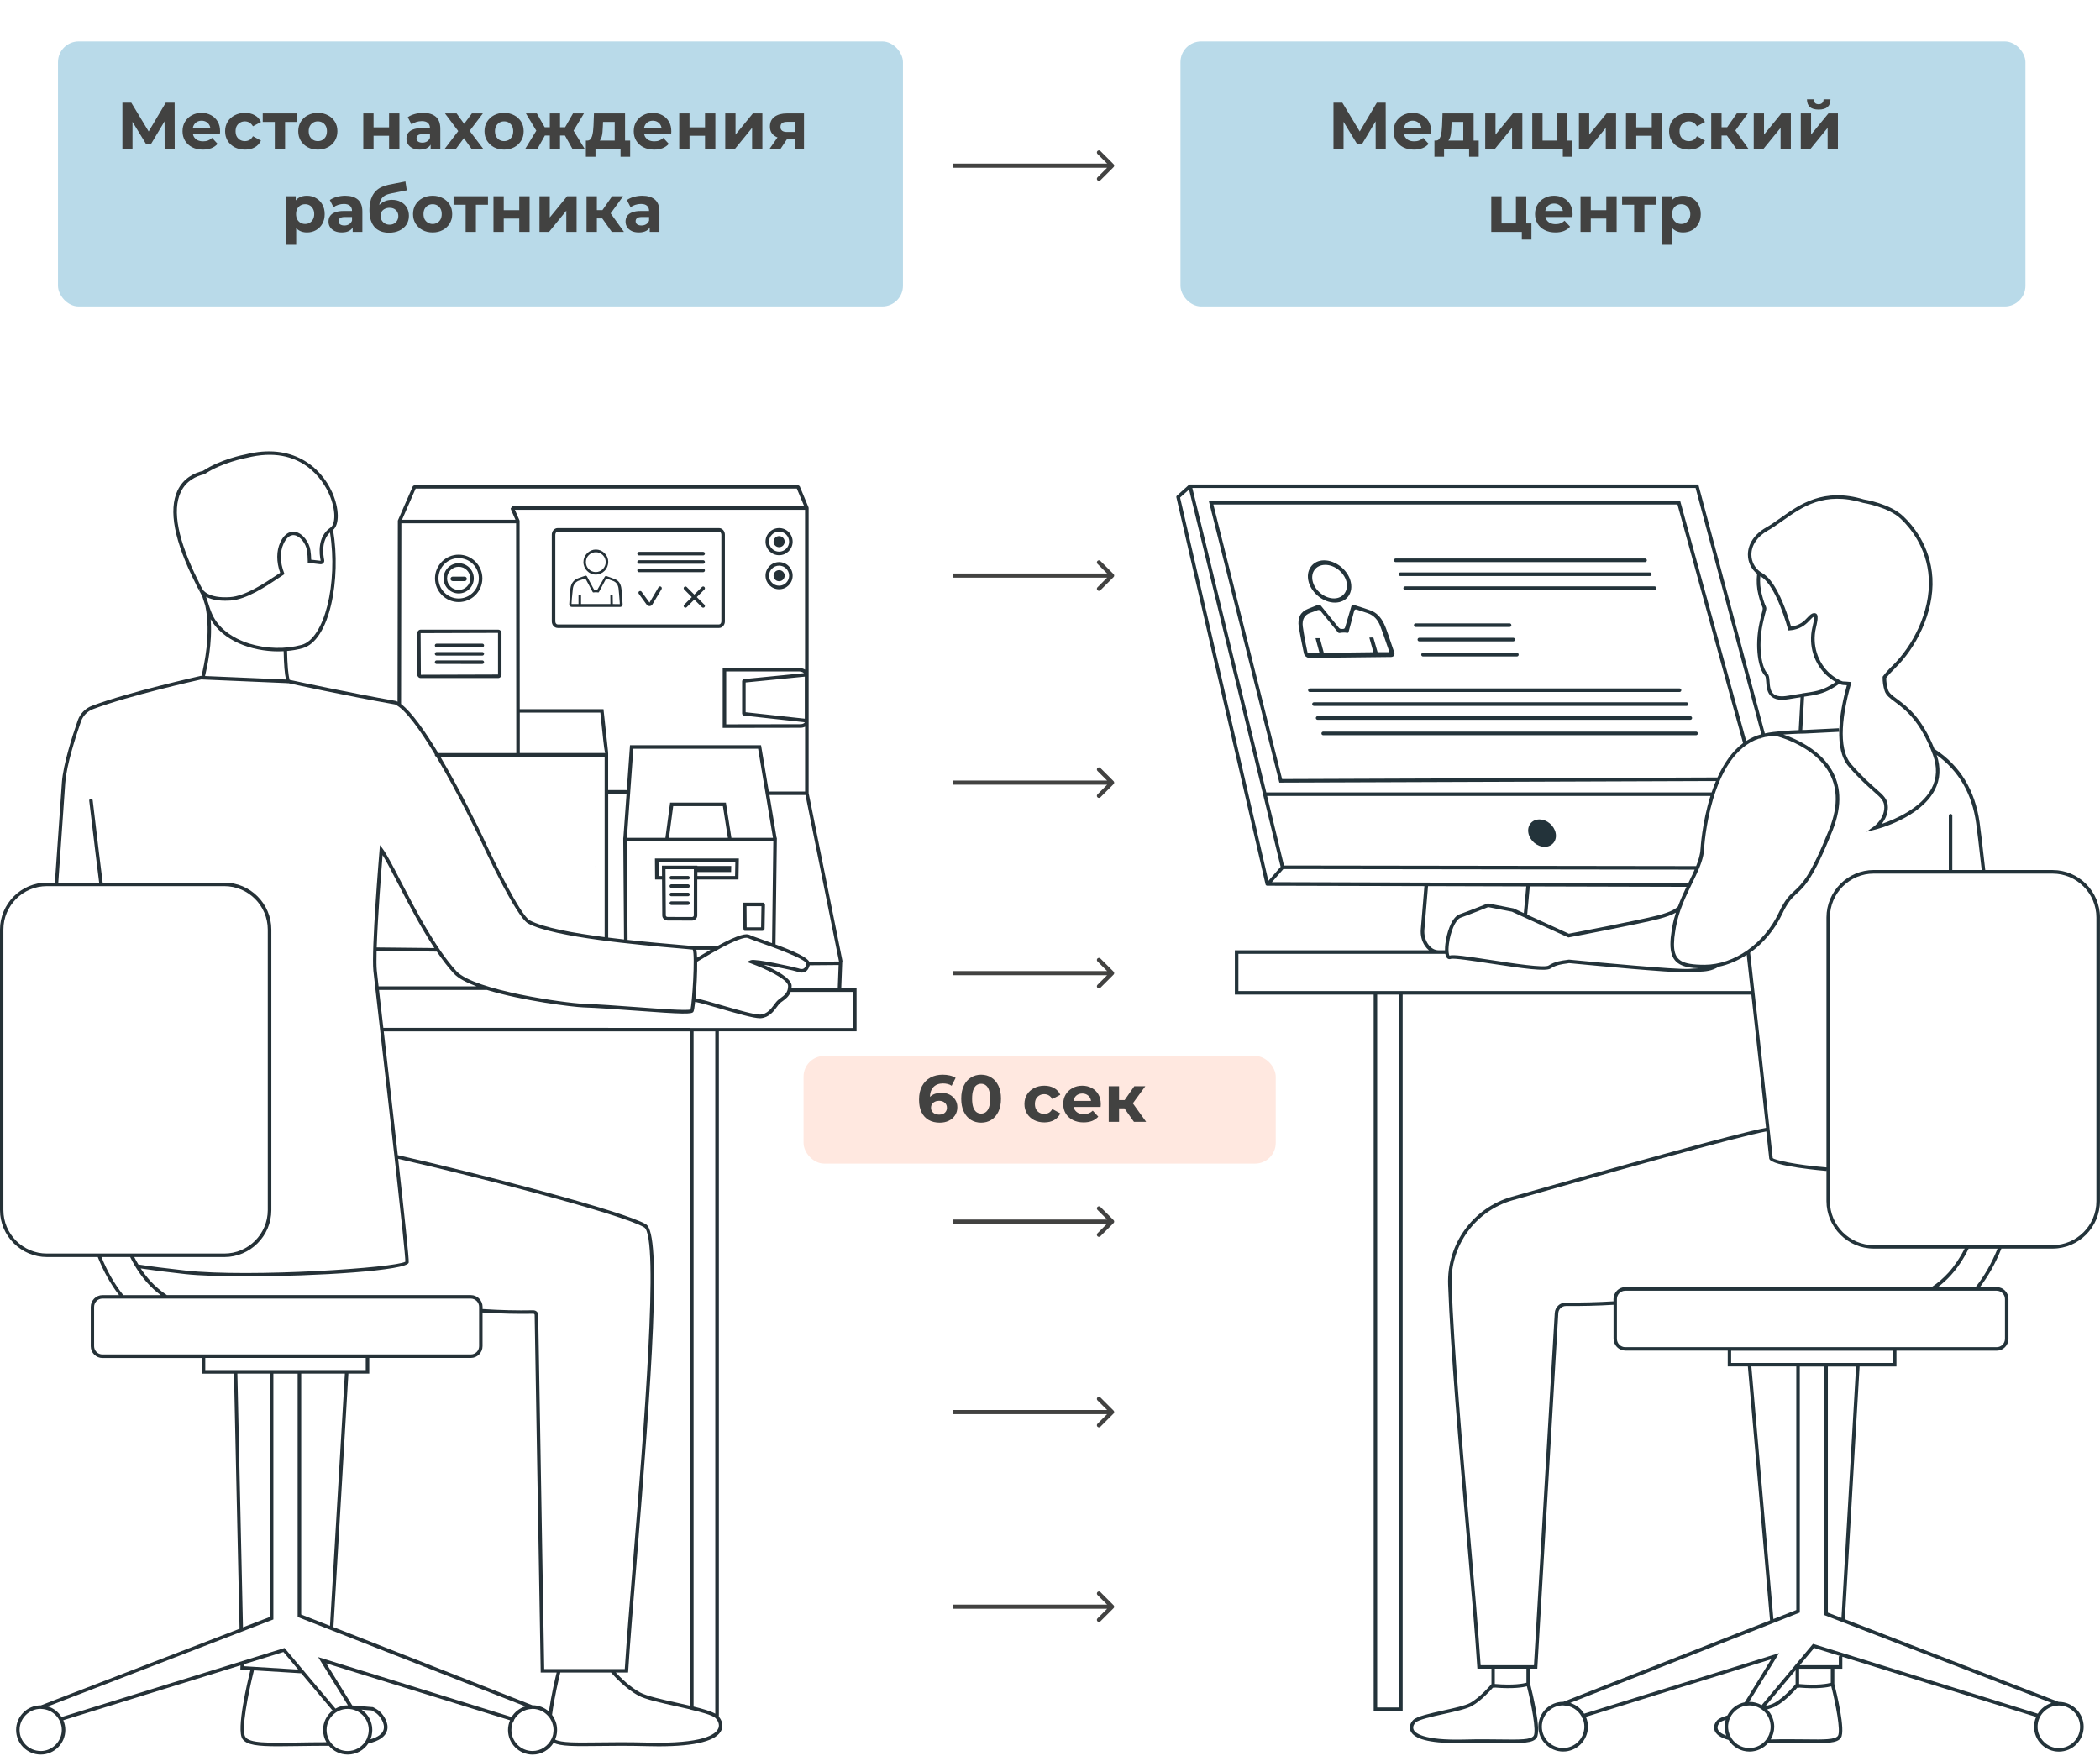 <svg xmlns="http://www.w3.org/2000/svg" fill="none" viewBox="0 0 507 424">
  <path fill="#23333A" d="M375.583 201.187c.353 1.82-.837 3.307-2.651 3.307-1.814 0-3.578-1.477-3.931-3.307-.353-1.82.836-3.306 2.651-3.306 1.814 0 3.578 1.476 3.931 3.306Zm-59.635-60.668c-.373-1.345-.191-2.629.514-3.63.696-.991 1.815-1.547 3.135-1.567h.03c1.331-.02 2.732.495 3.952 1.425 1.22.941 2.097 2.174 2.459 3.489.394 1.405.222 2.73-.483 3.731-.696.981-1.825 1.537-3.196 1.557h-.04c-2.742.03-5.605-2.214-6.381-5.005h.01Zm1.008-.01c.605 2.214 2.913 4.014 5.121 4.004h.03c2.188-.02 3.538-1.901 2.954-4.095-.595-2.225-2.883-4.024-5.111-4.004h-.02c-1.109.01-2.026.445-2.581 1.233-.554.769-.685 1.79-.393 2.862Zm-.847 18.352c-.282 0-.574-.111-.826-.313-.252-.203-.424-.476-.484-.759-.423-2.012-.998-4.884-1.24-6.4-.343-2.184.413-3.65 2.248-4.368.665-.263 1.32-.526 2.006-.799l.353-.142c.06-.02.121-.03.191-.04.222 0 .454.111.605.303.988 1.203 3.357 4.126 4.204 5.177.191.243.413.364.655.364h.393c.202 0 .433-.05.524-.364.403-1.395 1.179-3.974 1.532-5.147.061-.182.222-.303.434-.303.07 0 .141 0 .211.03l.756.243c1.059.334 2.158.678 3.226 1.072 1.361.495 2.44 1.557 3.216 3.155.403.829.705 1.709.998 2.558.06.182.121.364.191.546.343.971.897 2.639 1.311 3.883.09.283.07.556-.071.758-.141.202-.373.324-.655.334l-19.778.222v-.01Zm-.393-1.173 2.853-.03-.061-.202s-.685-2.528-.897-3.307c0-.02 0-.04.031-.04h.967s.041 0 .051.03c.171.627.887 3.276.887 3.306l.05.203 11.986-.142-.978-3.498s0-.041.03-.041l.887-.02s.04.02.051.04l1.018 3.509h2.832l-.06-.212s-.02-.081-.031-.112c-.02-.06-.03-.101-.04-.151-.201-.577-.403-1.153-.595-1.719-.463-1.355-.947-2.761-1.471-4.126-.595-1.547-1.583-2.578-2.964-3.073-.464-.172-.937-.324-1.401-.466-.383-.121-.786-.252-1.179-.384-.132-.05-.242-.071-.333-.071-.282 0-.373.213-.423.405-.242.94-.494 1.891-.746 2.821-.192.728-.394 1.476-.595 2.224-.04.152-.091.193-.242.203-.05 0-.121 0-.202-.021-.262-.04-.524-.06-.786-.05-.252 0-.504.03-.756.071-.101.02-.171.03-.242.03-.151 0-.232-.03-.373-.202-.716-.89-1.462-1.8-2.167-2.67-.625-.768-1.27-1.557-1.905-2.335-.141-.182-.323-.364-.585-.354-.081 0-.151.02-.242.05-.494.203-1.068.435-1.663.617-1.472.475-2.127 1.648-1.885 3.387.151 1.113.363 2.245.554 3.337.041.233.081.475.131.708.091.475.192.971.293 1.436.05.212.09.435.141.647l.04.222.02-.02Zm21.229-21.942h60.23c.232 0 .424-.192.424-.434 0-.243-.192-.435-.424-.435h-60.22c-.231 0-.423.192-.423.435 0 .242.192.434.423.434h-.01Zm.716 2.933c0 .232.192.435.423.435h60.23c.232 0 .424-.193.424-.435 0-.243-.192-.435-.424-.435h-60.22c-.231 0-.423.192-.423.435h-.01Zm1.149 3.357c0 .232.192.435.424.435h60.229c.232 0 .424-.193.424-.435 0-.243-.192-.435-.424-.435h-60.219c-.232 0-.424.192-.424.435h-.01Zm26.078 8.938c0-.232-.192-.435-.423-.435h-22.681c-.232 0-.423.192-.423.435s.191.435.423.435h22.681c.231 0 .423-.192.423-.435Zm-22.227 3.913h22.681c.231 0 .423-.192.423-.435 0-.242-.192-.434-.423-.434h-22.681c-.232 0-.424.192-.424.434 0 .243.192.435.424.435Zm.887 3.64h22.681c.231 0 .423-.192.423-.434 0-.243-.192-.435-.423-.435h-22.681c-.232 0-.423.192-.423.435 0 .242.191.434.423.434Zm62.367 8.15c0-.232-.192-.435-.424-.435H316.23c-.232 0-.423.192-.423.435s.191.435.423.435h89.261c.232 0 .424-.192.424-.435Zm1.693 3.357c0-.232-.191-.435-.423-.435h-89.967c-.232 0-.423.192-.423.435s.191.435.423.435h89.977c.232 0 .423-.192.423-.435h-.01Zm.907 3.357c0-.233-.191-.435-.423-.435h-89.987c-.232 0-.423.192-.423.435s.191.435.423.435h89.987c.232 0 .423-.192.423-.435Zm.958 3.286h-90.017c-.232 0-.423.192-.423.435s.191.435.423.435h90.027c.232 0 .424-.192.424-.435s-.192-.435-.424-.435h-.01Zm97.517 44.885v68.484c0 6.329-5.131 11.476-11.441 11.476H483.19c-1.391 3.519-3.135 6.623-5.171 9.292h4.022c1.583 0 2.863 1.295 2.863 2.882v9.596c0 1.587-1.29 2.882-2.863 2.882h-24.182v3.822h-8.901l-3.549 61.022 51.612 19.97h.05c3.306 0 5.988 2.699 5.988 6.006 0 3.306-2.692 6.006-5.988 6.006-3.296 0-5.988-2.7-5.988-6.006 0-.839.172-1.648.494-2.376l-46.783-14.54v2.902h-1.935v3.66c.504 1.961 2.772 11.244 1.593 13.023-.897 1.355-3.468 1.325-8.569 1.254-2.348-.03-5.282-.071-8.779.02h-.232c-1.099 1.254-2.702 2.053-4.496 2.053-2.127 0-4.002-1.122-5.06-2.811-1.986-.546-3.135-1.375-3.428-2.477-.252-.971.262-1.881.776-2.366.373-.364 1.15-.698 2.369-1.072.827-1.628 2.359-2.821 4.194-3.185l6.381-10.385-44.727 13.903c.313.729.494 1.537.494 2.377 0 3.316-2.691 6.006-5.988 6.006-3.296 0-5.987-2.7-5.987-6.006 0-3.307 2.691-6.007 5.987-6.007h.041l49.907-19.666-5.352-61.326h-4.859v-3.822h-24.707c-1.582 0-2.863-1.294-2.863-2.881v-8.18c-3.588.222-7.751.323-11.501.293-.968 0-1.774.748-1.835 1.719l-5.07 85.855h-1.734v3.661c.504 1.961 2.772 11.243 1.593 13.023-.897 1.355-3.468 1.325-8.569 1.254-2.348-.03-5.282-.071-8.78.02-.665.02-1.31.03-1.935.03-6.613 0-10.383-1.001-11.189-2.972-.413-.991.05-2.043.685-2.65.908-.859 3.982-1.536 7.238-2.264 2.601-.577 5.302-1.173 6.441-1.8 2.47-1.345 5.091-4.469 5.121-4.5l.061-.071v-3.721h-3.397l-.031-.404c-.494-7.806-1.522-19.596-2.6-32.073-1.825-20.981-3.881-44.753-4.436-60.244-.353-9.838 5.988-18.574 15.433-21.264 23.185-6.593 54.514-15.41 61.319-16.623-.817-7.523-2.147-19.737-3.539-32.174h-84.19v173.005h-6.996V240.187h-33.517v-10.698h46.863c-.362-.293-.695-.657-.987-1.102-.756-1.123-1.099-2.548-.978-4.004l.867-10.395-37.943-.101c-.201 0-.373-.142-.413-.334l-21.521-93.449c-.041-.151.01-.313.131-.414l2.893-2.599c.08-.071.181-.091.282-.091h122.708l.08.303 15.967 59.809c2.44-.536 6.119-.728 8.186-.799l.443-7.927c-.242.04-.464.071-.716.111-.645.101-1.35.212-2.137.344-.584.101-1.129.152-1.612.152-1.059 0-1.875-.243-2.49-.718-1.149-.91-1.26-2.417-1.341-3.63-.04-.587-.091-1.254-.272-1.436-1.613-1.567-2.591-6.916-1.341-12.811.313-1.466.544-2.306.676-2.801.114-.431.127-.748.04-.951-.172-.394-.504-1.122-.968-2.962-.423-1.658-.524-3.367-.322-5.096-1.402-1.153-2.228-2.821-2.228-4.651 0-2.589 1.603-4.985 4.405-6.553 1.139-.637 2.278-1.456 3.498-2.315 4.637-3.296 10.413-7.392 20.07-4.469.201.03 6.421 1.031 9.606 4.135l.081.081c1.925 1.82 6.431 6.896 6.885 14.753.484 8.523-4.164 17.078-8.992 21.779-.907.89-1.633 1.689-2.157 2.377 0 .96.141 1.901.443 2.861.252.799 1.059 1.395 2.188 2.235 2.429 1.8 6.048 4.519 9.102 12.275l.081-.121c6.038 3.953 9.647 9.899 10.735 17.664.323 2.305.646 5.116.948 7.847.141 1.284.282 2.507.413 3.619h16.26c6.31 0 11.441 5.147 11.441 11.477l-.01-.02Zm-82.064-83.51c.192.141.383.273.595.394.02 0 .03.02.04.031 1.371.768 2.601 2.497 3.639 4.459 1.714 3.266 2.883 7.179 3.216 8.372 2.187-.273 3.215-1.375 3.982-2.194.11-.122.221-.233.332-.344l.071-.071c.111-.101.211-.202.322-.283.02-.02.051-.04.071-.051.111-.08.222-.141.343-.192.02-.01.05-.02.07-.03.121-.04.252-.071.393-.071h.01c.081 0 .152 0 .232.02.172.031.313.132.414.284.08.121.141.273.161.556v.434c0 .091-.01.182-.02.294 0 .06-.02.131-.031.192-.01.101-.03.202-.05.323-.01.081-.03.172-.05.263-.021.122-.041.243-.071.384-.02.091-.05.203-.07.304-.031.152-.061.293-.101.465-.988 4.135.423 8.433 3.417 11.102l.05.041c.192.161.383.323.585.475.091.071.192.141.282.202.131.091.262.182.403.273.162.101.313.192.484.293.141.081.272.152.414.233.04.02.08.04.11.061l.132.06c.453.213.624.233.655.233.272 0 .766.03 1.522.101l.514.05-.141.496c-1.855 6.633-3.337 15.379.121 19.353 2.55 2.942 4.486 4.631 5.887 5.875 1.945 1.709 2.933 2.568 2.933 4.53 0 1.729-.776 3.094-1.512 4.004 3.064-1.042 9.526-3.741 12.056-8.565 1.3-2.477 1.401-5.227.313-8.17-3.035-8.18-6.714-10.92-9.143-12.73-1.26-.93-2.157-1.607-2.5-2.669-.343-1.092-.504-2.194-.484-3.276v-.142l.081-.111c.554-.748 1.34-1.628 2.328-2.588 4.687-4.561 9.203-12.862 8.73-21.113-.434-7.543-4.768-12.427-6.613-14.176l-.091-.091c-2.983-2.912-9.132-3.903-9.193-3.913-9.324-2.821-14.667.981-19.384 4.327-1.23.88-2.399 1.699-3.579 2.366-2.52 1.416-3.961 3.529-3.961 5.804 0 1.649.766 3.145 2.086 4.136v-.01Zm10.151 29.394c2.994-.425 4.637-.668 6.774-1.922.403-.222.837-.495 1.321-.829-.031-.02-.061-.04-.091-.06-.151-.091-.303-.182-.454-.284l-.453-.303c-.081-.061-.162-.121-.242-.182-.212-.162-.424-.334-.625-.505l-.031-.021c-3.276-2.871-4.778-7.452-3.699-11.911.05-.202.091-.384.121-.546v-.02c.04-.142.06-.273.091-.394 0-.031.01-.061.02-.091.02-.112.04-.213.05-.314 0-.03.01-.061.01-.081.02-.101.031-.182.041-.263v-.06c.01-.081.02-.152.02-.223v-.04c.02-.223.02-.364 0-.445-.242.04-.504.313-.938.768-.746.789-1.814 1.942-3.921 2.366-.302.061-.625.112-.968.132l-.352.03-.091-.344c-.03-.101-2.823-10.576-6.542-12.659-.051-.03-.101-.051-.141-.081-.121 1.456 0 2.902.362 4.308.444 1.769.756 2.457.918 2.821.252.566.242.677 0 1.526-.131.496-.353 1.315-.666 2.761-1.249 5.925-.161 10.789 1.099 12.022.424.415.474 1.143.535 2.002.08 1.092.161 2.336 1.018 3.013.685.536 1.834.678 3.427.395.786-.132 1.502-.243 2.147-.344l1.22-.192.04-.03Zm.05 8.837c.373 0 .625-.01.686-.01l8.145-.405.04.86-8.165.414c-.06 0-2.591.031-5.282.243 3.861 1.304 13.004 5.359 13.498 14.672.151 2.588-.404 5.46-1.623 8.523-4.607 11.527-6.744 13.479-8.619 15.198-1.139 1.041-2.117 1.941-3.538 4.944-1.815 3.833-4.546 7.048-7.742 9.343 1.976 17.523 4.113 37.139 5.02 45.522.272 2.497.434 3.973.444 4.074.443.486 5.614 1.649 12.973 2.255v-60.344c0-6.33 5.131-11.477 11.441-11.477h18.094v-13.114c0-.233.192-.435.424-.435.231 0 .423.192.423.435v13.114h7.097c-.132-1.082-.263-2.275-.404-3.518-.302-2.72-.625-5.521-.947-7.817-.998-7.128-4.224-12.639-9.516-16.441 1.028 3.044.877 5.895-.484 8.484-3.538 6.744-13.84 9.393-14.274 9.504l-2.187.546 1.835-1.314s2.459-1.8 2.459-4.58c0-1.568-.776-2.245-2.641-3.883-1.421-1.254-3.377-2.973-5.967-5.956-3.619-4.166-2.279-12.882-.434-19.646-.443-.041-.756-.061-.927-.061-.222 0-.535-.101-.918-.283-.655.475-1.239.86-1.764 1.143-2.177 1.274-3.931 1.567-6.703 1.971l-.444 8.039Zm-24.565 28.676c0-.132.353-6.249 2.389-12.741H305.918l4.073 16.795 99.502.142c.575-1.426 1.008-2.851 1.059-4.186l.01-.01Zm-103.464 8.069 100.48.283c.05-.101.101-.213.151-.314.313-.647.625-1.274.907-1.891.172-.364.333-.728.494-1.102l-99.281-.141-2.762 3.165h.011Zm62.235 1.031-.625 6.825 10.05 4.591c1.593-.304 16.935-3.226 21.502-4.419 3.417-.89 4.506-1.739 4.858-2.184.615-1.668 1.331-3.236 2.037-4.712l-37.832-.101h.01Zm-4.243 6.117-5.797-1.122c-.665.273-4.022 1.618-6.592 2.538-1.401.485-2.53 3.6-2.883 6.279-.252 1.921 0 2.791.141 2.892.857-.314 4.143.172 9.889 1.051 5.201.799 13.064 2.003 14.032 1.345 1.471-.981 3.326-1.213 4.223-1.324.182-.021.323-.041.403-.051.131-.081.303-.061 1.543.071 4.153.404 25.019 2.386 27.831 2.113.746-.071 1.402-.101 2.027-.131.08 0 .161 0 .241-.01-.877-.031-1.643-.101-2.288-.213-3.659-.617-4.919-2.649-4.496-7.219.101-.829.232-1.719.394-2.67.201-1.162.504-2.275.846-3.346-.947.546-2.328 1.061-4.133 1.536-4.828 1.264-21.531 4.419-21.692 4.449l-.131.021-13.558-6.188v-.021Zm64.382.172c1.492-3.165 2.581-4.156 3.74-5.207 1.815-1.658 3.871-3.539 8.407-14.884 1.18-2.942 1.704-5.683 1.563-8.15-.585-11.082-14.304-14.338-14.435-14.368h-.192c-.847 0-1.653.091-2.419.243-.534.121-.988.262-1.331.414l-.03-.071c-12.086 3.934-13.346 26.431-13.356 26.674-.081 2.103-1.008 4.358-2.006 6.482-.293.616-.595 1.253-.918 1.9-1.492 3.074-3.185 6.553-3.881 10.486-.161.93-.292 1.81-.383 2.609-.383 4.155.575 5.743 3.791 6.279.917.151 2.066.232 3.518.232 7.177-.03 14.384-5.106 17.932-12.629v-.01Zm-8.648-40.9-15.837-57.625H292.935l16.602 66.31 105.107-.384c1.482-3.256 3.478-6.279 6.19-8.301h-.01Zm-11.462-61.609H287.864l17.853 73.52h107.516c.313-.92.655-1.84 1.038-2.75l-105.399.384-17.036-68.029h113.807l15.937 57.978c1.108-.718 2.328-1.274 3.659-1.628l-15.877-59.475Zm-103.141 94.885 2.963-3.397-22.106-91.114-2.167 1.942 21.31 92.569Zm41.127 16.765h1.512c-.02-1.042.162-2.174.262-2.67.484-2.537 1.593-5.45 3.297-6.046 2.832-1.011 6.632-2.558 6.673-2.568l.121-.051 6.199 1.213 2.48 1.133.595-6.441-23.719-.071-.877 10.465c-.111 1.264.191 2.498.836 3.458.706 1.042 1.593 1.578 2.641 1.578h-.02Zm-9.566 10.698h-5.292v172.146h5.292V240.187Zm84.906-.86c-.322-2.922-.655-5.854-.977-8.736-2.117 1.385-4.416 2.366-6.764 2.862-1.764 1.071-3.186 1.142-4.98 1.223-.605.03-1.25.061-1.976.131-.201.021-.473.031-.826.031-4.637 0-21.733-1.618-27.177-2.144-.332-.03-.988-.101-1.179-.111-.131.04-.303.061-.585.101-.887.111-2.55.313-3.84 1.183-1.16.789-6.553.03-14.647-1.203-4.113-.627-8.77-1.345-9.476-1.102-.312.111-.614.06-.846-.152-.252-.222-.393-.607-.474-1.062h-49.958v8.979h123.705Zm-54.04 167.899c-.928.243-3.337.668-7.762.294v.04h-.464c-.665.768-2.913 3.246-5.161 4.469-1.25.678-3.881 1.264-6.663 1.881-2.863.637-6.098 1.355-6.834 2.052-.313.304-.776 1.002-.484 1.699.333.819 2.187 2.68 12.308 2.417 3.518-.091 6.461-.051 8.82-.02 4.496.06 7.208.091 7.853-.87.736-1.102-.555-7.725-1.613-11.941v-.021Zm-.121-4.257h-7.641v3.691c4.546.394 6.895-.091 7.641-.293v-3.398Zm23.87-92.165h73.969c1.472-.96 2.823-2.133 4.042-3.468 1.482-1.638 2.793-3.599 3.922-5.814h-21.925c-6.31 0-11.441-5.147-11.441-11.476v-7.695l-.03.415c-.131-.011-13.538-1.113-13.79-2.993-.01-.071-.172-1.568-.444-4.095-.08-.739-.171-1.558-.262-2.458-6.854 1.244-38.063 10.031-61.177 16.603-9.062 2.579-15.151 10.961-14.808 20.405.554 15.47 2.621 39.232 4.435 60.203 1.069 12.275 2.067 23.883 2.581 31.689h12.872l5.02-85.047c.081-1.425 1.26-2.527 2.672-2.527h.02c3.76.04 7.913-.071 11.491-.294v-.556c0-1.587 1.291-2.882 2.863-2.882l-.01-.01Zm35.755 80.173 5.524-2.174v-58.817h-10.847l5.323 61.001v-.01Zm-46.117 23.883-.081.031-.131-.425c-.857-1.517-2.44-2.558-4.284-2.619h-.01c-.051 0-.101-.02-.152-.02-2.832 0-5.13 2.315-5.13 5.147 0 2.831 2.308 5.146 5.13 5.146 2.823 0 5.131-2.305 5.131-5.146 0-.759-.171-1.466-.463-2.114h-.01Zm34.716 4.217c-.121-.314-.212-.647-.272-.981 0-.03 0-.051-.01-.081-.061-.334-.091-.677-.091-1.031 0-.263.02-.516.05-.769 0-.06.021-.121.031-.192.04-.232.09-.465.151-.698v-.03c-.696.243-1.159.465-1.371.667-.282.263-.706.88-.534 1.527.171.647.867 1.204 2.056 1.628 0-.01 0-.03-.01-.04Zm5.605 3.053c1.693 0 3.195-.839 4.123-2.113.07-.101.151-.202.211-.313.101-.162.182-.324.272-.496.061-.121.111-.232.162-.354.07-.182.121-.374.171-.566.03-.111.071-.232.091-.344.06-.313.101-.627.101-.96 0-.334-.041-.647-.101-.961 0-.04-.01-.081-.02-.111-.061-.293-.152-.586-.262-.86-.021-.04-.041-.091-.051-.131-.121-.273-.262-.526-.423-.779-.02-.03-.051-.07-.071-.101-.161-.232-.343-.455-.544-.657-.02-.02-.03-.03-.051-.05-.927-.931-2.207-1.497-3.618-1.497-2.087 0-3.881 1.264-4.678 3.054-.03.07-.06.151-.09.222-.101.253-.192.526-.252.799 0 .04-.01.081-.021.121-.06.314-.1.627-.1.951 0 .313.04.606.09.9.021.091.031.172.051.263.06.242.131.485.222.717.03.081.07.172.11.253.807 1.78 2.591 3.013 4.658 3.013h.02Zm11.149-18.797-7.278 8.696c.977-.273 1.683-.526 2.106-.758 2.47-1.345 5.091-4.469 5.111-4.5l.061-.07v-3.368Zm8.618 3.903c-.927.243-3.336.668-7.762.294v.04h-.463c-.666.769-2.914 3.246-5.161 4.469-.454.243-1.129.496-2.077.769.01.01.02.03.03.04.242.253.464.536.666.829.02.031.04.071.06.101.181.284.343.587.474.91.02.041.03.071.04.112.121.323.232.657.303 1.001 0 .02 0 .05.01.071.07.364.11.728.11 1.112 0 .253-.02.495-.05.738 0 .061-.02.121-.03.182-.03.192-.071.394-.121.576-.01.051-.02.101-.04.152-.071.243-.152.475-.242.698v.03c-.101.212-.212.414-.323.607-.02.03-.03.06-.05.091 1.512-.041 2.903-.051 4.193-.051 1.552 0 2.954.02 4.193.03 4.496.061 7.208.091 7.853-.869.736-1.102-.554-7.725-1.613-11.942v.01Zm-.121-4.256h-7.641v3.7c4.547.395 6.895-.091 7.641-.293v-3.407Zm2.43-3.014L438 397.964l-3.477 4.156h9.415v-2.154h.504-.01Zm52.639 11.881c-.051 0-.101.01-.151.02h-.02c-2.752.091-4.97 2.356-4.97 5.137 0 2.781 2.308 5.147 5.131 5.147 2.822 0 5.131-2.306 5.131-5.147s-2.309-5.147-5.131-5.147l.01-.01Zm-1.754-.596-54.887-21.234v-60.011h-5.907v59.404l-55.422 21.83c1.411.425 2.601 1.366 3.357 2.599l47.065-14.631-7.238 11.77h.071c1.078 0 2.086.293 2.963.798l12.389-14.803 54.272 16.866c.756-1.223 1.936-2.164 3.337-2.599v.011Zm-47.216-81.245h-6.804v59.424l3.286 1.274 3.528-60.698h-.01Zm8.901-3.822h-39.051v2.962h39.051v-2.962Zm25.039-14.49h-89.654c-1.109 0-2.016.91-2.016 2.022v9.596c0 1.112.907 2.012 2.016 2.012h89.654c1.109 0 2.016-.9 2.016-2.012v-9.596c0-1.112-.907-2.022-2.016-2.022Zm.232-10.152h-6.996c-1.209 2.457-2.641 4.601-4.264 6.401-.967 1.072-2.036 2.042-3.175 2.892h9.113c2.096-2.629 3.881-5.744 5.312-9.293h.01Zm23.86-79.96c0-5.855-4.748-10.617-10.584-10.617h-43.174c-5.837 0-10.584 4.762-10.584 10.617v68.484c0 5.854 4.747 10.617 10.584 10.617h43.174c5.836 0 10.584-4.763 10.584-10.617v-68.504.02Z"/>
  <path fill="#253137" d="M206.8 249.059v-10.41h-3.7v-.02l.24-6.3c.04-.08.07-.18.05-.28l-8.16-40.52v-68.84c0-.06-.01-.11-.03-.16l-2.13-5.12-.39-.26h-92.61l-.39.25-3.66 8.38.05.08s-.02.06-.02.09l-.07 43.52c-.1-.05-.2-.12-.29-.16l-.1-.03c-11.11-1.95-23.92-4.73-25.66-5.1-.34-1.13-.55-3.56-.62-6.98 1.28-.11 2.53-.32 3.71-.65 6.63-1.82 9.39-16.79 7.39-28.57 1.58-1.29 1.51-5.18-.19-9.03-2.79-6.31-9.75-12.03-20.94-9.21-.4.07-6.02 1.16-10.28 3.98-2.02.48-4.7 1.69-6.14 4.75-2.22 4.73-.78 12.23 4.29 22.3.24.56.51 1.09.81 1.59l.19-.11h.07l-.2.23.64 1.21.04-.31.03.03c-.03.09-.04.18 0 .27.2.58.37 1.14.54 1.68.1.31.2.62.29.92 1.46 6.76-.31 14.37-.89 16.87l.37.09-.5-.02h-.05c-.17.05-17.26 3.83-26.29 7.23-1.61.61-2.86 1.89-3.43 3.53-1.3 3.73-3.52 10.63-3.82 14.91l-1.7 24.25h-1.9c-6.26 0-11.35 5.09-11.35 11.35v67.73c0 6.26 5.09 11.35 11.35 11.35h12.26c1.38 3.48 3.11 6.55 5.13 9.19h-3.99c-1.57 0-2.84 1.28-2.84 2.85v9.49c0 1.57 1.28 2.85 2.84 2.85h23.99v3.78h7.75l1.35 61.6-47.96 18.5h-.05c-3.28 0-5.94 2.67-5.94 5.94 0 3.27 2.67 5.94 5.94 5.94 3.27 0 5.94-2.67 5.94-5.94 0-.83-.17-1.63-.49-2.35l42.78-13.25-.03 1.01 2.42.15c-.71 2.83-3.44 14.32-1.92 16.59 1 1.5 3.69 1.79 8.68 1.79 1.38 0 2.95-.02 4.7-.05 2.2-.03 4.69-.07 7.5-.07 1.09 1.3 2.72 2.12 4.55 2.12 2.07 0 3.89-1.06 4.96-2.67 2.58-.59 4.11-1.63 4.53-3.12.52-1.84-.87-3.76-1.67-4.52-.42-.4-.99-.77-1.74-1.14l-4.99-.41-6.28-10.17 44.37 13.75c-.31.72-.49 1.52-.49 2.35 0 3.28 2.67 5.94 5.94 5.94 2.15 0 4.02-1.15 5.07-2.86 1.73.88 5.01.85 10.63.78 3.22-.04 7.24-.09 12.04.04.93.02 1.82.04 2.67.04 9.01 0 14.12-1.33 15.21-3.97.53-1.28-.08-2.5-.65-3.18v-165.51h33.24Zm-4.25-16.87-7.13.06h-.03c-.65-1.12-3.41-2.42-8.16-4.19l.33-25.74h-.07l-1.72-10.33h8.7l8.09 40.19-.01.01Zm-.28 6.46h-11.18c.02-.19.04-.38.04-.59-.03-1.83-3.92-3.85-6.78-5.1 2.97.49 7.33 1.4 8.07 1.67.53.19 1.31.41 2.01.03.5-.27.85-.8 1.06-1.56l6.98-.06-.21 5.55v.06h.01Zm-27.01-44.83h-13.47l-1.14 8.51h-9.29l1.55-21.51h30.12l3.59 21.51h-10.04l-1.33-8.51h.01Zm.47 8.51h-14.22l1.02-7.66h12l1.2 7.66Zm-14.85.85s.05.02.08.03h.06c.05 0 .11-.01.16-.03h25.52l-.31 24.58c-.82-.3-1.68-.61-2.6-.94-1.36-.48-2.43-.86-2.87-1.07-.69-.32-2.3-.27-7.84 2.76h-5.57c-.35-.07-1.32-.16-3.79-.37-3.03-.26-7.44-.64-12.2-1.17l-.19-23.79h9.55Zm10.66 26.18c-.97.55-2.05 1.19-3.24 1.91-.03-.82-.08-1.48-.17-1.91h3.41Zm-3.22 2.89.14-.09c9.45-5.76 11.6-5.86 12.09-5.64.48.22 1.57.61 2.94 1.1 2.8.99 11.3 4.02 11.2 5.14-.14.6-.37.99-.68 1.15-.3.16-.72.14-1.31-.08-.51-.19-10.3-2.4-11.4-1.96l-1.03.41 1.05.38c3.45 1.26 8.93 3.84 8.95 5.41.02 1.61-.9 2.29-1.8 2.94-.33.24-.63.46-.88.73-.21.22-.42.51-.66.83-.76 1.03-1.71 2.31-3.35 2.44-1.28.09-5.76-1.21-9.38-2.26-2.65-.77-4.98-1.45-6.28-1.68.24-2.59.43-6.19.4-8.82Zm26.05-70.54c-.44-.27-1.02-.43-1.59-.41h-18.3v14.48l18.59-.03c.49.02.94-.07 1.3-.26v15.66h-8.76l-1.87-11.18H152.1l-.78 10.86s-.09-.03-.14-.03h-4.35v-8.93h-.03c.02-.05.03-.11.03-.16s0-.09-.02-.13c-.09-.66-.68-6.23-1.07-9.94l-.04-.38h-20.22l-.04-45.3s-.01-.06-.02-.1l.05-.07-1.16-2.67h70.05v38.59h.01Zm-14.7 11.11 14.62 1.6c-.02.06-.05.12-.11.17-.17.16-.53.32-1.09.3l-17.76.03v-12.78h17.46c.54-.01 1.03.15 1.32.42l-14.44 1.43c-.29.03-.5.27-.5.56v7.72c0 .29.21.52.5.55Zm.35-.82v-7.19l14.28-1.41v10.16l-14.28-1.56Zm-29.37 54.87c-1.26-.14-2.54-.29-3.81-.45v-34.77h4.35s.05-.01.08-.02l-.77 10.69h-.03l.19 24.55h-.01Zm-25.16-45.01v-9.77h19.45c.63 6.08.88 8.48 1.08 9.43-.02.05-.04.11-.04.17h.08c.02.07.03.11.05.16h-20.62v.01Zm20.49.85v43.6c-7.47-.97-14.78-2.29-18.07-4.04-2.27-1.21-8.98-15.01-11.37-20.23-.33-.7-5.04-10.56-10.23-19.32h39.67v-.01Zm-45.63-64.72h92.03l1.78 4.27h-70.49l-.39.59 1.16 2.67H97.06l3.29-7.53Zm-3.45 8.38h27.7l.05 55.49h-18.84c-3.14-5.22-6.41-9.9-8.98-11.85l.07-43.64Zm-47.96 15.96-.09-.15-.13-.21-.02-.04c-.28-.47-.54-.98-.77-1.52-4.95-9.84-6.4-17.1-4.29-21.57 1.31-2.79 3.79-3.88 5.64-4.3l.14-.06c4.19-2.8 9.99-3.89 10.04-3.9h.03c13.44-3.42 18.68 5.81 19.96 8.72 1.71 3.86 1.55 7.31.34 8.11-.02.01-.03.02-.05.04-.01 0-.03.02-.04.03-3.1 2.14-2.63 6.26-2.28 7.95l-2.29-.26c-.02-.79-.08-1.57-.2-2.32-.29-1.92-1.87-4.15-3.76-4.43-.8-.12-2.34.06-3.5 2.55-.97 2.07-.98 4.74-.03 7.36l-.56.37c-3.32 2.22-7.86 5.25-11.52 5.5-5.39.37-6.59-1.79-6.63-1.85l.01-.02Zm1.13 2.78c-.1-.32-.21-.66-.31-.99.94.5 2.39.95 4.62.95.39 0 .81-.01 1.25-.04 3.89-.26 8.54-3.37 11.94-5.64l1.12-.75-.12-.32c-.97-2.47-1.01-5.09-.11-7.01.49-1.05 1.35-2.25 2.61-2.07 1.35.2 2.77 1.93 3.04 3.71.12.83.19 1.69.19 2.58v.38l3.04.35c.26.03.54-.07.73-.27.18-.2.26-.48.2-.75-.29-1.41-.69-4.71 1.4-6.65 1.96 12.32-1.35 25.63-6.85 27.14-7.78 2.14-18.58-.43-21.65-7.53-.43-1-.75-2.02-1.08-3.09h-.02Zm.79 4.42c2.88 5.15 9.78 7.77 16.33 7.77.43 0 .86-.02 1.29-.04.06 3.24.25 5.53.57 6.84l-19.55-.84c.51-2.19 1.81-7.9 1.36-13.73Zm-35.09 39.42c.29-4.18 2.49-11 3.77-14.69.49-1.4 1.55-2.49 2.92-3.01 8.73-3.29 25.06-6.94 26.12-7.17l20.74.89s0 .02.01.03l.05-.02h.24c.14.04 13.91 3.05 25.77 5.14 2.5 1.16 6.11 6.26 9.6 12.07-.01.04-.02.07-.02.11 0 .21.15.37.34.41 5.38 9.03 10.39 19.53 10.47 19.7.89 1.95 8.81 19.06 11.75 20.62 6.39 3.39 27.21 5.19 36.1 5.96 1.72.15 3.23.28 3.62.34.62 1.34-.15 13.06-.54 14.45-1.01.32-7.5-.16-13.24-.59-4.47-.33-9.1-.67-12.65-.79-4.07-.14-26.3-3.18-30.62-7.87-5.01-5.44-9.91-14.89-13.48-21.79-1.86-3.59-3.33-6.43-4.32-7.76l-.67-.9-.09 1.12c-.08.98-2.01 24.07-1.5 29.23.08.85.63 5.62 1.39 12.22 2.07 18.12 6.36 55.54 6.33 58.04-2.15 1.46-37.38 3.87-53.12 2.13-4.54-.5-8.35-.99-11.33-1.45-.35-.58-.68-1.18-1-1.8h21.75c6.26 0 11.35-5.09 11.35-11.35v-67.73c0-6.26-5.09-11.35-11.35-11.35H24.79c-.24-1.9-1.36-10.86-2.41-19.88-.03-.23-.24-.4-.47-.37-.23.03-.4.24-.37.47 1.03 8.86 2.13 17.67 2.4 19.78h-9.87l1.69-24.19h.01Zm76.25 40.71c.27 0 .58 0 .93.01l12.51.13c1.34 1.97 2.72 3.79 4.11 5.3 1.05 1.14 3.02 2.17 5.47 3.09H91.4c-.23-2.06-.39-3.42-.43-3.84-.1-.98-.1-2.64-.05-4.7.24 0 .62 0 1.09.01h.01Zm-1.07-.86c.24-7.3 1.12-18.61 1.42-22.31.92 1.49 2.13 3.83 3.58 6.64 2.47 4.77 5.57 10.75 8.92 15.82h-.69c-.27-.01-.58-.01-.93-.02l-12.31-.13h.01ZM80.5 392.939l3.61-61.23h5.04v-3.78h24.51c1.57 0 2.84-1.28 2.84-2.85v-8.12c4.29.28 8.31.37 12.28.3.08-.01.15.03.21.08.05.05.08.12.09.2l1.46 85.94v.42h3.85c-.35 1.41-1.3 5.45-1.87 9.42-1.05-.94-2.43-1.52-3.95-1.52h-.04l-48.04-18.87h.01v.01Zm-.83-.32-6.95-2.73v-58.17h10.54l-3.59 60.9Zm51.72 10.43-1.45-85.52c0-.3-.13-.58-.35-.79-.22-.21-.52-.31-.82-.32-3.96.08-7.97-.02-12.26-.3v-.52c0-1.57-1.28-2.85-2.84-2.85H40.29c-1.46-.95-2.8-2.11-4.01-3.43-.82-.91-1.59-1.91-2.31-3 2.88.43 6.46.89 10.66 1.35 3.53.39 8.87.56 14.85.56 16.93 0 38.95-1.4 39.2-3.34.1-.75-1-11.1-2.55-25.04 18.34 4.13 54.19 13.39 59.4 16.55 3.71 2.25-.15 49.63-2.71 80.98-.83 10.23-1.56 19.09-1.98 25.68h-19.46l.01-.01Zm20.25.85.03-.4c.42-6.62 1.16-15.63 2.01-26.06 3.66-44.9 6.15-79.44 2.3-81.77-5.3-3.22-41.64-12.6-59.94-16.71-1.01-9.06-2.21-19.55-3.39-29.9h73.96v162.86c-1.02-.24-2.09-.48-3.18-.72-3.59-.79-7.31-1.62-8.89-2.48-2.51-1.36-4.8-3.67-5.86-4.82h2.97-.01Zm-128.4-101.18H11.32c-5.79 0-10.5-4.71-10.5-10.5v-67.73c0-5.79 4.71-10.5 10.5-10.5h42.83c5.79 0 10.5 4.71 10.5 10.5v67.73c0 5.79-4.71 10.5-10.5 10.5H23.24Zm1.25.85h6.94c1.2 2.43 2.62 4.55 4.23 6.33.96 1.06 2.02 2.02 3.15 2.86h-9.04c-2.08-2.6-3.85-5.68-5.27-9.19h-.01Zm.23 23.51c-1.1 0-2-.89-2-1.99v-9.49c0-1.1.9-2 2-2h88.95c1.1 0 2 .9 2 2v9.49c0 1.1-.9 1.99-2 1.99H24.72Zm24.84 3.78v-2.93H88.3v2.93H49.56Zm7.75.85h7.84v58.77l-6.49 2.5-1.35-61.27Zm-47.49 91.14c-2.81 0-5.09-2.28-5.09-5.09s2.29-5.09 5.09-5.09c.05 0 .1.01.15.02h.02c2.73.09 4.93 2.33 4.93 5.08s-2.29 5.09-5.09 5.09l-.01-.01Zm49.08-20.48v-.48l9.53-2.95 3.56 4.24-13.08-.81h-.01Zm12.98 18.43c-7.5.11-11.63.17-12.65-1.36-1.06-1.59.64-10.34 2.08-16.07l11.42.71 7.56 9c-1.39 1.09-2.29 2.78-2.29 4.68 0 1.08.3 2.1.8 2.97-2.56 0-4.88.04-6.92.07Zm17.83-7.75c.64.32 1.12.63 1.46.96.54.51 1.86 2.17 1.44 3.67-.29 1.04-1.36 1.82-3.17 2.34.15-.35.26-.72.33-1.1v-.06c.03-.17.06-.34.08-.51.02-.19.03-.39.03-.59 0-.23-.02-.46-.04-.69 0-.07-.02-.14-.03-.21-.02-.16-.05-.31-.09-.46-.02-.08-.04-.15-.06-.23-.04-.15-.09-.29-.14-.43-.02-.07-.05-.14-.07-.2-.07-.18-.15-.35-.24-.52-.01-.02-.02-.05-.04-.08-.1-.19-.22-.38-.34-.56-.03-.05-.07-.1-.11-.15-.09-.13-.19-.25-.29-.37-.05-.06-.1-.11-.15-.16-.1-.11-.21-.21-.32-.31-.05-.05-.1-.1-.16-.14-.13-.11-.27-.22-.41-.32-.03-.02-.05-.04-.08-.07l2.4.19Zm-.68 4.71c0 .31-.04.6-.09.9l-.06.27c-.05.22-.12.43-.2.64-.03.07-.05.15-.08.23-.12.28-.27.56-.44.81-.92 1.36-2.47 2.25-4.22 2.25-2.81 0-5.09-2.28-5.09-5.09s2.29-5.09 5.09-5.09 5.09 2.29 5.09 5.09v-.01Zm-12.21-17.58 7.18 11.64h-.07c-1.07 0-2.07.29-2.94.79l-12.29-14.64-53.84 16.68c-.75-1.21-1.92-2.14-3.31-2.57l54.18-20.9.27-.1v-59.35h5.86v58.75l54.98 21.59c-1.4.42-2.58 1.35-3.33 2.57l-46.69-14.47v.01Zm56.74 18.5c-.01.06-.02.11-.03.17-.06.27-.14.53-.25.79-.03.08-.07.16-.1.23-.81 1.75-2.57 2.98-4.62 2.98-2.81 0-5.09-2.28-5.09-5.09 0-.75.17-1.45.46-2.09l.08.03.13-.42c.85-1.5 2.42-2.53 4.25-2.59h.01c.05 0 .1-.02.15-.02 1.68 0 3.16.83 4.09 2.09.07.1.15.2.21.31.1.16.19.32.27.49.06.12.11.23.16.35.07.18.12.37.17.56.03.11.07.23.09.34.06.31.1.63.1.95 0 .32-.04.62-.09.92h.01Zm39.85-1.28c-.59 1.43-3.6 3.76-17.08 3.41-4.82-.13-8.84-.08-12.08-.04-5.33.06-8.69.1-10.23-.68.23-.54.39-1.12.45-1.73.02-.2.03-.4.03-.6 0-.3-.03-.6-.07-.89 0-.05-.01-.1-.02-.15-.05-.29-.12-.57-.21-.84-.01-.04-.03-.08-.04-.12-.1-.27-.21-.53-.34-.79 0-.01-.01-.03-.02-.05-.13-.25-.29-.48-.45-.7-.03-.04-.04-.08-.07-.11.57-4.35 1.69-8.98 1.99-10.21h12.27c.62.72 3.38 3.83 6.6 5.57 1.69.92 5.3 1.71 9.11 2.56 1.11.25 2.26.5 3.37.76v.04l.33.08c2.1.49 4.98 1.23 5.78 1.97l.1.11c.45.48 1 1.43.6 2.4l-.02.01Zm-5.96-5.27v-163.07h5.24v164.78c-1.08-.61-2.99-1.17-5.24-1.72v.01Zm-.85-163.91H92.55c-.06-.55-.13-1.1-.19-1.65-.33-2.93-.63-5.49-.86-7.51h26.06c8.65 2.65 20.86 4.13 23.22 4.21 3.53.12 8.15.46 12.62.79 11.56.86 13.66.89 14 .27.14-.19.29-1.1.43-2.39 1.26.24 3.63.92 6.13 1.65 3.9 1.13 7.92 2.3 9.49 2.3h.19c2.03-.15 3.15-1.67 3.97-2.78.21-.29.41-.56.6-.75.19-.21.47-.41.77-.62.67-.49 1.51-1.12 1.91-2.2h15.07v8.71h-39.34l-.02-.03Zm-55.86-104.91c2.01 0 3.65-1.64 3.65-3.65s-1.64-3.65-3.65-3.65-3.65 1.64-3.65 3.65 1.64 3.65 3.65 3.65Zm0-6.44c1.54 0 2.8 1.25 2.8 2.8 0 1.55-1.25 2.8-2.8 2.8-1.55 0-2.8-1.25-2.8-2.8 0-1.55 1.25-2.8 2.8-2.8Zm0 8.52c3.16 0 5.72-2.57 5.72-5.72s-2.57-5.72-5.72-5.72-5.72 2.57-5.72 5.72 2.57 5.72 5.72 5.72Zm0-10.6c2.69 0 4.87 2.19 4.87 4.87s-2.19 4.87-4.87 4.87-4.88-2.19-4.88-4.87 2.19-4.87 4.88-4.87Zm-1.97 5c0-.3.24-.54.54-.54h2.85c.3 0 .54.24.54.54 0 .3-.24.54-.54.54h-2.85c-.3 0-.54-.24-.54-.54Zm35.05-1.04h.02c.81 0 1.57-.33 2.13-.9.57-.58.88-1.36.88-2.19 0-.78-.32-1.52-.89-2.08-.57-.56-1.32-.87-2.1-.87h-.02c-.78 0-1.53.33-2.1.91-.57.58-.89 1.34-.88 2.13.01 1.65 1.34 3 2.96 3Zm-1.68-4.68c.45-.46 1.06-.71 1.72-.71h.01c1.31 0 2.38 1.08 2.37 2.4 0 1.3-1.1 2.39-2.39 2.39h-.02c-1.31 0-2.38-1.08-2.38-2.39 0-.64.24-1.24.69-1.69Zm-4.11 12.5h11.69c.17 0 .32-.07.44-.19s.17-.28.16-.45c-.04-.74-.11-1.73-.15-2.3 0-.11-.02-.21-.02-.32-.04-.5-.08-1.02-.18-1.51-.2-.95-.67-1.58-1.39-1.88-.57-.24-1.16-.45-1.73-.65-.14-.05-.27-.1-.41-.15-.04-.01-.08-.02-.12-.02-.12 0-.24.07-.3.17-.4.69-1.27 2.2-1.73 3.02-.1.19-.25.21-.37.21h-.23c-.14 0-.25-.07-.33-.22-.33-.63-1.27-2.36-1.65-3.08-.06-.11-.18-.18-.31-.18-.04 0-.08 0-.12.02l-.23.08c-.45.16-.87.31-1.31.46-1.2.41-1.88 1.27-2.02 2.56-.1.89-.22 2.6-.29 3.78 0 .17.05.33.16.45.12.12.27.19.44.19v.01Zm-.04-.82c0-.13.02-.25.02-.38.02-.28.03-.57.06-.85.01-.14.03-.28.04-.42.06-.65.12-1.32.2-1.97.13-1.02.71-1.71 1.65-1.98.38-.11.75-.24 1.08-.36.06-.02.11-.03.15-.03.15 0 .23.11.29.21.25.46.5.94.75 1.39.28.52.57 1.06.85 1.59.05.1.1.12.19.12.04 0 .09 0 .14-.01.15-.02.3-.04.45-.04.15 0 .31.01.46.04.05 0 .09.01.12.01.09 0 .12-.02.17-.11.23-.44.47-.88.7-1.31.29-.54.6-1.1.89-1.66.06-.11.15-.23.31-.23.06 0 .11.01.19.04l.63.24c.25.09.5.18.75.28.73.3 1.15.92 1.26 1.83.09.81.15 1.64.21 2.44.02.33.05.68.08 1.02v.28h-.12c-.2 0-1.38-.02-1.43-.02h-.12l-.04-2.08s-.01-.02-.02-.02h-.53s-.02.02-.02.03l.02 2.07h-7.09v-2.08c0-.01 0-.02-.02-.02h-.57s-.02.01-.02.02v2.08h-1.68v-.13.01Zm-3.35 5.9h38.95c.78 0 1.42-.71 1.42-1.58v-20.96c0-.87-.63-1.58-1.42-1.58h-38.95c-.78 0-1.42.71-1.42 1.58v20.95c0 .87.63 1.58 1.42 1.58v.01Zm-.57-22.53c0-.4.26-.73.57-.73h38.95c.31 0 .57.33.57.73v20.95c0 .4-.26.73-.57.73h-38.95c-.31 0-.57-.33-.57-.73v-20.96.01Zm25.76 83.27.06 8.69c0 .67.57 1.2 1.27 1.21l5.9.02c.68 0 1.24-.51 1.28-1.18v-8.74h9.95l.09-5.07h-20.26l.04 5.07h1.67Zm7.67 8.71c-.01.2-.2.35-.43.35l-5.9-.02c-.23 0-.42-.17-.42-.36l-.08-11.17h6.85l-.02 11.2Zm10.03-12.93-.06 3.37h-9.1v-.95h8.14l.03-1.47h-8.17v-.07h-8.56l.02 2.49h-.81l-.03-3.37h18.54Zm2.3 16.62h4.24c.28 0 .52-.23.52-.51l.1-5.76c0-.14-.05-.28-.15-.38l-.19-.16h-4.98v.43c.05 6.28.05 6.38.46 6.38Zm4.01-5.95-.09 5.1h-3.48c0-1.09-.03-4-.04-5.1h3.61Zm-82.29-55.1h18.74c.44 0 .79-.36.79-.79v-10.1c0-.44-.36-.79-.79-.79h-18.74c-.44 0-.79.36-.79.79v10.1c0 .44.36.79.79.79Zm18.69-10.9v10.05l-18.63.06-.06-10.05 18.69-.06Zm23.41 56.43h.03c.1.05.09.05-.03 0Zm-38.67-53.4c0-.23.19-.43.42-.43h11.05c.23 0 .42.19.42.43s-.19.43-.42.43H105.4c-.23 0-.42-.19-.42-.43Zm0 2.02c0-.23.19-.43.42-.43h11.05c.23 0 .42.19.42.43s-.19.43-.42.43H105.4c-.23 0-.42-.19-.42-.43Zm0 2.02c0-.23.19-.43.42-.43h11.05c.23 0 .42.19.42.43s-.19.43-.42.43H105.4c-.23 0-.42-.19-.42-.43Zm56.67 52.05c0-.23.19-.43.42-.43h4.04c.23 0 .42.19.42.43s-.19.43-.42.43h-4.04c-.23 0-.42-.19-.42-.43Zm0 2.02c0-.23.19-.43.42-.43h4.04c.23 0 .42.19.42.43s-.19.43-.42.43h-4.04c-.23 0-.42-.19-.42-.43Zm0 2.02c0-.23.19-.43.42-.43h4.04c.23 0 .42.19.42.43s-.19.43-.42.43h-4.04c-.23 0-.42-.19-.42-.43Zm0 2.1c0-.23.19-.43.42-.43h4.04c.23 0 .42.19.42.43s-.19.43-.42.43h-4.04c-.23 0-.42-.19-.42-.43Zm-7.79-84.4c0-.23.19-.43.42-.43h15.49c.23 0 .42.19.42.43s-.19.43-.42.43h-15.49c-.23 0-.42-.19-.42-.43Zm0 2.02c0-.23.19-.43.42-.43h15.49c.23 0 .42.19.42.43s-.19.43-.42.43h-15.49c-.23 0-.42-.19-.42-.43Zm0 2.02c0-.23.19-.43.42-.43h15.49c.23 0 .42.19.42.43s-.19.43-.42.43h-15.49c-.23 0-.42-.19-.42-.43Zm5.87 4.52-2.22 3.7c-.14.24-.39.39-.67.4h-.04c-.26 0-.51-.12-.67-.34l-1.91-2.63c-.14-.19-.1-.46.09-.59.19-.14.46-.1.59.09l1.91 2.63 2.18-3.7c.12-.2.38-.27.58-.15.2.12.27.38.15.58l.01.01Zm10.34.09-1.84 1.84 1.84 1.84c.17.17.17.44 0 .6-.08.08-.19.12-.3.12-.11 0-.22-.04-.3-.12l-1.84-1.84-1.84 1.84c-.08.08-.19.12-.3.12-.11 0-.22-.04-.3-.12-.17-.17-.17-.44 0-.6l1.84-1.84-1.84-1.84c-.17-.17-.17-.44 0-.6.17-.16.44-.17.6 0l1.84 1.84 1.84-1.84c.17-.17.44-.17.6 0 .16.17.17.44 0 .6Zm16.69-11.55c0-.74.6-1.34 1.34-1.34.74 0 1.34.6 1.34 1.34 0 .74-.6 1.34-1.34 1.34-.74 0-1.34-.6-1.34-1.34Zm1.34 3.28c1.81 0 3.27-1.47 3.27-3.28 0-1.81-1.47-3.28-3.27-3.28s-3.28 1.47-3.28 3.28c0 1.81 1.47 3.28 3.28 3.28Zm0-5.7c1.34 0 2.42 1.09 2.42 2.42 0 1.33-1.09 2.42-2.42 2.42-1.33 0-2.43-1.09-2.43-2.42 0-1.33 1.09-2.42 2.43-2.42Zm-1.34 10.64c0-.74.6-1.34 1.34-1.34.74 0 1.34.6 1.34 1.34 0 .74-.6 1.34-1.34 1.34-.74 0-1.34-.6-1.34-1.34Zm1.34 3.28c1.81 0 3.27-1.47 3.27-3.28 0-1.81-1.47-3.28-3.27-3.28s-3.28 1.47-3.28 3.28c0 1.81 1.47 3.28 3.28 3.28Zm0-5.7c1.34 0 2.42 1.09 2.42 2.42 0 1.33-1.09 2.42-2.42 2.42-1.33 0-2.43-1.09-2.43-2.42 0-1.33 1.09-2.42 2.43-2.42Z"/>
  <g filter="url(#a)">
    <rect width="204" height="64" x="12" y="8" fill="#B9DAE9" rx="5"/>
  </g>
  <path fill="#424241" d="M29.556 36V24.8h2.144l4.768 7.904h-1.136l4.688-7.904h2.144l.016 11.2h-2.432l-.016-7.472h.464l-3.76 6.288h-1.152l-3.84-6.288h.544V36h-2.432Zm19.422.128c-.981 0-1.845-.192-2.592-.576-.736-.384-1.307-.907-1.712-1.568-.405-.672-.608-1.435-.608-2.288 0-.864.197-1.627.592-2.288.405-.672.955-1.195 1.648-1.568.693-.384 1.477-.576 2.352-.576.843 0 1.6.181 2.272.544.683.352 1.221.864 1.616 1.536.395.661.592 1.456.592 2.384 0 .096-.005.208-.016.336-.011.117-.021.229-.032.336h-6.992v-1.456h5.68l-.96.432c0-.448-.091-.837-.272-1.168-.181-.331-.432-.587-.752-.768-.32-.192-.693-.288-1.12-.288-.427 0-.805.096-1.136.288-.32.181-.571.443-.752.784-.181.331-.272.725-.272 1.184v.384c0 .469.101.885.304 1.248.213.352.507.624.88.816.384.181.832.272 1.344.272.459 0 .859-.069 1.2-.208.352-.139.672-.347.96-.624l1.328 1.44c-.395.448-.891.795-1.488 1.04-.597.235-1.285.352-2.064.352Zm10.169 0c-.928 0-1.755-.187-2.48-.56-.725-.384-1.296-.912-1.712-1.584-.405-.672-.608-1.435-.608-2.288 0-.864.203-1.627.608-2.288.416-.672.987-1.195 1.712-1.568.725-.384 1.552-.576 2.48-.576.907 0 1.696.192 2.368.576.672.373 1.168.912 1.488 1.616l-1.936 1.04c-.224-.405-.507-.704-.848-.896-.331-.192-.693-.288-1.088-.288-.427 0-.811.096-1.152.288-.341.192-.613.464-.816.816-.192.352-.288.779-.288 1.28 0 .501.096.928.288 1.28.203.352.475.624.816.816.341.192.725.288 1.152.288.395 0 .757-.091 1.088-.272.341-.192.624-.496.848-.912l1.936 1.056c-.32.693-.816 1.232-1.488 1.616-.672.373-1.461.56-2.368.56ZM66.345 36v-7.136l.56.576h-3.472v-2.048h8.304v2.048h-3.472l.56-.576V36h-2.48Zm10.395.128c-.917 0-1.733-.192-2.448-.576-.704-.384-1.264-.907-1.68-1.568-.405-.672-.608-1.435-.608-2.288 0-.864.203-1.627.608-2.288.416-.672.976-1.195 1.68-1.568.715-.384 1.531-.576 2.448-.576.907 0 1.717.192 2.432.576.715.373 1.275.891 1.68 1.552s.608 1.429.608 2.304c0 .853-.203 1.616-.608 2.288-.405.661-.965 1.184-1.68 1.568-.715.384-1.525.576-2.432.576Zm0-2.048c.416 0 .789-.096 1.12-.288.331-.192.592-.464.784-.816.192-.363.288-.789.288-1.28 0-.501-.096-.928-.288-1.28-.192-.352-.453-.624-.784-.816-.331-.192-.704-.288-1.12-.288-.416 0-.789.096-1.12.288-.331.192-.597.464-.8.816-.192.352-.288.779-.288 1.28 0 .491.096.917.288 1.28.203.352.469.624.8.816.331.192.704.288 1.12.288ZM87.708 36v-8.608h2.48v3.36h3.744v-3.36h2.496V36h-2.496v-3.216h-3.744V36h-2.48Zm16.261 0v-1.68l-.16-.368v-3.008c0-.533-.165-.949-.496-1.248-.32-.299-.816-.448-1.488-.448-.458 0-.912.075-1.36.224-.437.139-.81.331-1.12.576l-.896-1.744c.469-.331 1.035-.587 1.696-.768.662-.181 1.334-.272 2.016-.272 1.312 0 2.331.309 3.056.928.726.619 1.088 1.584 1.088 2.896V36h-2.336Zm-2.624.128c-.672 0-1.248-.112-1.728-.336-.48-.235-.848-.549-1.104-.944-.256-.395-.384-.837-.384-1.328 0-.512.123-.96.368-1.344.256-.384.656-.683 1.2-.896.544-.224 1.254-.336 2.128-.336h2.288V32.4h-2.016c-.586 0-.992.096-1.216.288-.213.192-.32.432-.32.72 0 .32.123.576.368.768.256.181.603.272 1.04.272.416 0 .79-.096 1.12-.288.331-.203.571-.496.72-.88l.384 1.152c-.181.555-.512.976-.992 1.264-.48.288-1.098.432-1.856.432Zm5.976-.128 3.856-5.056-.048 1.376-3.696-4.928h2.8l2.336 3.216-1.056.032 2.416-3.248h2.656l-3.712 4.88v-1.344l3.84 5.072h-2.832l-2.448-3.424 1.04.144-2.432 3.28h-2.72Zm14.388.128c-.918 0-1.734-.192-2.448-.576-.704-.384-1.264-.907-1.68-1.568-.406-.672-.608-1.435-.608-2.288 0-.864.202-1.627.608-2.288.416-.672.976-1.195 1.68-1.568.714-.384 1.53-.576 2.448-.576.906 0 1.717.192 2.432.576.714.373 1.274.891 1.68 1.552.405.661.608 1.429.608 2.304 0 .853-.203 1.616-.608 2.288-.406.661-.966 1.184-1.68 1.568-.715.384-1.526.576-2.432.576Zm0-2.048c.416 0 .789-.096 1.12-.288.33-.192.592-.464.784-.816.192-.363.288-.789.288-1.28 0-.501-.096-.928-.288-1.28-.192-.352-.454-.624-.784-.816-.331-.192-.704-.288-1.12-.288-.416 0-.79.096-1.12.288-.331.192-.598.464-.8.816-.192.352-.288.779-.288 1.28 0 .491.096.917.288 1.28.202.352.469.624.8.816.33.192.704.288 1.12.288ZM138.232 36l-2.288-4.08 2.016-1.2 3.232 5.28h-2.96Zm-3.76-3.264v-2h2.992v2h-2.992Zm3.744-.752-2.352-.256 2.48-4.336h2.64l-2.768 4.592ZM129.72 36h-2.944l3.216-5.28 2.016 1.2L129.72 36Zm5.488 0h-2.464v-8.608h2.464V36Zm-1.728-3.264h-2.976v-2h2.976v2Zm-3.744-.752-2.768-4.592h2.64l2.464 4.336-2.336.256Zm18.673 2.896v-5.44h-2.816l-.048 1.104c-.021.459-.048.896-.08 1.312-.032.416-.096.795-.192 1.136-.085.331-.213.613-.384.848-.171.224-.4.379-.688.464l-2.464-.352c.309 0 .56-.091.752-.272.192-.192.341-.453.448-.784.107-.341.187-.725.24-1.152.053-.437.091-.896.112-1.376l.112-2.976h7.504v7.488h-2.496Zm-6.96 2.976v-3.904h10.688v3.904h-2.32V36h-6.048v1.856h-2.32Zm16.467-1.728c-.982 0-1.846-.192-2.592-.576-.736-.384-1.307-.907-1.712-1.568-.406-.672-.608-1.435-.608-2.288 0-.864.197-1.627.592-2.288.405-.672.954-1.195 1.648-1.568.693-.384 1.477-.576 2.352-.576.842 0 1.6.181 2.272.544.682.352 1.221.864 1.616 1.536.394.661.592 1.456.592 2.384 0 .096-.006.208-.016.336-.011.117-.022.229-.032.336h-6.992v-1.456h5.68l-.96.432c0-.448-.091-.837-.272-1.168-.182-.331-.432-.587-.752-.768-.32-.192-.694-.288-1.12-.288-.427 0-.806.096-1.136.288-.32.181-.571.443-.752.784-.182.331-.272.725-.272 1.184v.384c0 .469.101.885.304 1.248.213.352.506.624.88.816.384.181.832.272 1.344.272.458 0 .858-.069 1.2-.208.352-.139.672-.347.96-.624l1.328 1.44c-.395.448-.891.795-1.488 1.04-.598.235-1.286.352-2.064.352Zm6.073-.128v-8.608h2.48v3.36h3.744v-3.36h2.496V36h-2.496v-3.216h-3.744V36h-2.48Zm11.109 0v-8.608h2.48v5.12l4.192-5.12h2.288V36h-2.48v-5.12L177.402 36h-2.304Zm16.784 0v-2.864l.352.4h-2.384c-1.238 0-2.208-.256-2.912-.768-.704-.512-1.056-1.248-1.056-2.208 0-1.024.368-1.808 1.104-2.352.746-.544 1.749-.816 3.008-.816h4.112V36h-2.224Zm-6.128 0 2.288-3.28h2.544L188.41 36h-2.656Zm6.128-3.632v-3.584l.352.64h-2.192c-.512 0-.912.096-1.2.288-.278.192-.416.501-.416.928 0 .821.528 1.232 1.584 1.232h2.224l-.352.496ZM74.1 56.128c-.725 0-1.36-.16-1.904-.48-.544-.32-.971-.805-1.28-1.456-.299-.661-.448-1.493-.448-2.496 0-1.013.144-1.845.432-2.496.288-.651.704-1.136 1.248-1.456.544-.32 1.195-.48 1.952-.48.811 0 1.536.187 2.176.56.651.363 1.163.875 1.536 1.536.384.661.576 1.44.576 2.336 0 .907-.192 1.691-.576 2.352-.373.661-.885 1.173-1.536 1.536-.64.363-1.365.544-2.176.544Zm-5.088 2.976V47.392h2.384v1.76l-.048 2.56.16 2.544v4.848h-2.496Zm4.656-5.024c.416 0 .784-.096 1.104-.288.331-.192.592-.464.784-.816.203-.363.304-.789.304-1.28 0-.501-.101-.928-.304-1.28-.192-.352-.453-.624-.784-.816-.32-.192-.688-.288-1.104-.288-.416 0-.789.096-1.12.288-.331.192-.592.464-.784.816-.192.352-.288.779-.288 1.28 0 .491.096.917.288 1.28.192.352.453.624.784.816.331.192.704.288 1.12.288ZM85.149 56v-1.68l-.16-.368v-3.008c0-.533-.165-.949-.496-1.248-.32-.299-.816-.448-1.488-.448-.459 0-.912.075-1.36.224-.437.139-.811.331-1.12.576l-.896-1.744c.469-.331 1.035-.587 1.696-.768.661-.181 1.333-.272 2.016-.272 1.312 0 2.331.309 3.056.928.725.619 1.088 1.584 1.088 2.896V56h-2.336Zm-2.624.128c-.672 0-1.248-.112-1.728-.336-.48-.235-.848-.549-1.104-.944-.256-.395-.384-.837-.384-1.328 0-.512.123-.96.368-1.344.256-.384.656-.683 1.2-.896.544-.224 1.253-.336 2.128-.336h2.288V52.4h-2.016c-.587 0-.992.096-1.216.288-.213.192-.32.432-.32.72 0 .32.123.576.368.768.256.181.603.272 1.04.272.416 0 .789-.096 1.12-.288.331-.203.571-.496.72-.88l.384 1.152c-.181.555-.512.976-.992 1.264-.48.288-1.099.432-1.856.432Zm11.4.064c-.704 0-1.344-.101-1.92-.304-.576-.213-1.077-.539-1.504-.976-.416-.448-.741-1.019-.976-1.712-.224-.693-.336-1.52-.336-2.48 0-.683.059-1.307.176-1.872.117-.565.293-1.077.528-1.536.235-.469.533-.88.896-1.232.373-.363.805-.661 1.296-.896.501-.245 1.067-.432 1.696-.56l4.096-.816.336 2.144-3.616.72c-.213.043-.459.101-.736.176-.267.064-.539.165-.816.304-.267.139-.517.336-.752.592-.224.245-.405.571-.544.976-.139.395-.208.885-.208 1.472 0 .181.005.32.016.416.021.096.037.197.048.304.021.107.032.272.032.496l-.8-.784c.235-.501.533-.928.896-1.28.373-.352.8-.619 1.28-.8.491-.192 1.035-.288 1.632-.288.811 0 1.52.165 2.128.496.619.32 1.099.773 1.44 1.36.341.587.512 1.253.512 2 0 .811-.203 1.525-.608 2.144-.405.608-.971 1.083-1.696 1.424-.715.341-1.547.512-2.496.512Zm.128-1.936c.416 0 .784-.091 1.104-.272.32-.192.565-.443.736-.752.181-.32.272-.677.272-1.072 0-.384-.091-.725-.272-1.024-.171-.299-.416-.533-.736-.704-.32-.171-.693-.256-1.12-.256-.416 0-.789.085-1.12.256-.331.16-.587.384-.768.672-.181.288-.272.624-.272 1.008 0 .395.091.757.272 1.088.192.32.448.576.768.768.331.192.709.288 1.136.288Zm10.398 1.872c-.918 0-1.734-.192-2.448-.576-.704-.384-1.264-.907-1.68-1.568-.406-.672-.608-1.435-.608-2.288 0-.864.203-1.627.608-2.288.416-.672.976-1.195 1.68-1.568.714-.384 1.53-.576 2.448-.576.906 0 1.717.192 2.432.576.714.373 1.274.891 1.68 1.552.405.661.608 1.429.608 2.304 0 .853-.203 1.616-.608 2.288-.406.661-.966 1.184-1.68 1.568-.715.384-1.526.576-2.432.576Zm0-2.048c.416 0 .789-.096 1.12-.288.33-.192.592-.464.784-.816.192-.363.288-.789.288-1.28 0-.501-.096-.928-.288-1.28-.192-.352-.454-.624-.784-.816-.331-.192-.704-.288-1.12-.288-.416 0-.79.096-1.12.288-.331.192-.598.464-.8.816-.192.352-.288.779-.288 1.28 0 .491.096.917.288 1.28.202.352.469.624.8.816.33.192.704.288 1.12.288Zm7.964 1.92v-7.136l.56.576h-3.472v-2.048h8.304v2.048h-3.472l.56-.576V56h-2.48Zm6.723 0v-8.608h2.48v3.36h3.744v-3.36h2.496V56h-2.496v-3.216h-3.744V56h-2.48Zm11.109 0v-8.608h2.48v5.12l4.192-5.12h2.288V56h-2.48v-5.12L132.551 56h-2.304Zm17.455 0-2.88-4.08 2.032-1.2 3.792 5.28h-2.944Zm-6.096 0v-8.608h2.496V56h-2.496Zm1.76-3.264v-2h3.008v2h-3.008Zm3.728-.752-2.336-.256 3.024-4.336h2.656l-3.344 4.592ZM156.868 56v-1.68l-.16-.368v-3.008c0-.533-.166-.949-.496-1.248-.32-.299-.816-.448-1.488-.448-.459 0-.912.075-1.36.224-.438.139-.811.331-1.12.576l-.896-1.744c.469-.331 1.034-.587 1.696-.768.661-.181 1.333-.272 2.016-.272 1.312 0 2.33.309 3.056.928.725.619 1.088 1.584 1.088 2.896V56h-2.336Zm-2.624.128c-.672 0-1.248-.112-1.728-.336-.48-.235-.848-.549-1.104-.944-.256-.395-.384-.837-.384-1.328 0-.512.122-.96.368-1.344.256-.384.656-.683 1.2-.896.544-.224 1.253-.336 2.128-.336h2.288V52.4h-2.016c-.587 0-.992.096-1.216.288-.214.192-.32.432-.32.72 0 .32.122.576.368.768.256.181.602.272 1.04.272.416 0 .789-.096 1.12-.288.33-.203.57-.496.72-.88l.384 1.152c-.182.555-.512.976-.992 1.264-.48.288-1.099.432-1.856.432Z"/>
  <g filter="url(#b)">
    <rect width="204" height="64" x="283" y="8" fill="#B9DAE9" rx="5"/>
  </g>
  <path fill="#424241" d="M321.939 36V24.8h2.144l4.768 7.904h-1.136l4.688-7.904h2.144l.016 11.2h-2.432l-.016-7.472h.464l-3.76 6.288h-1.152l-3.84-6.288h.544V36h-2.432Zm19.422.128c-.981 0-1.845-.192-2.592-.576-.736-.384-1.307-.907-1.712-1.568-.405-.672-.608-1.435-.608-2.288 0-.864.197-1.627.592-2.288.405-.672.955-1.195 1.648-1.568.693-.384 1.477-.576 2.352-.576.843 0 1.6.181 2.272.544.683.352 1.221.864 1.616 1.536.395.661.592 1.456.592 2.384 0 .096-.005.208-.016.336-.011.117-.021.229-.032.336h-6.992v-1.456h5.68l-.96.432c0-.448-.091-.837-.272-1.168-.181-.331-.432-.587-.752-.768-.32-.192-.693-.288-1.12-.288-.427 0-.805.096-1.136.288-.32.181-.571.443-.752.784-.181.331-.272.725-.272 1.184v.384c0 .469.101.885.304 1.248.213.352.507.624.88.816.384.181.832.272 1.344.272.459 0 .859-.069 1.2-.208.352-.139.672-.347.96-.624l1.328 1.44c-.395.448-.891.795-1.488 1.04-.597.235-1.285.352-2.064.352Zm11.915-1.248v-5.44h-2.816l-.048 1.104c-.021.459-.048.896-.08 1.312-.032.416-.096.795-.192 1.136-.085.331-.213.613-.384.848-.17.224-.4.379-.688.464l-2.464-.352c.31 0 .56-.091.752-.272.192-.192.342-.453.448-.784.107-.341.187-.725.24-1.152.054-.437.091-.896.112-1.376l.112-2.976h7.504v7.488h-2.496Zm-6.96 2.976v-3.904h10.688v3.904h-2.32V36h-6.048v1.856h-2.32ZM358.575 36v-8.608h2.48v5.12l4.192-5.12h2.288V36h-2.48v-5.12L360.879 36h-2.304Zm11.359 0v-8.608h2.48v6.56h3.472v-6.56h2.496V36h-8.448Zm7.376 1.856v-1.888l.576.032h-2v-2.048h3.744v3.904h-2.32ZM381.2 36v-8.608h2.48v5.12l4.192-5.12h2.288V36h-2.48v-5.12L383.504 36H381.2Zm11.359 0v-8.608h2.48v3.36h3.744v-3.36h2.496V36h-2.496v-3.216h-3.744V36h-2.48Zm15.206.128c-.928 0-1.755-.187-2.48-.56-.726-.384-1.296-.912-1.712-1.584-.406-.672-.608-1.435-.608-2.288 0-.864.202-1.627.608-2.288.416-.672.986-1.195 1.712-1.568.725-.384 1.552-.576 2.48-.576.906 0 1.696.192 2.368.576.672.373 1.168.912 1.488 1.616l-1.936 1.04c-.224-.405-.507-.704-.848-.896-.331-.192-.694-.288-1.088-.288-.427 0-.811.096-1.152.288-.342.192-.614.464-.816.816-.192.352-.288.779-.288 1.28 0 .501.096.928.288 1.28.202.352.474.624.816.816.341.192.725.288 1.152.288.394 0 .757-.091 1.088-.272.341-.192.624-.496.848-.912l1.936 1.056c-.32.693-.816 1.232-1.488 1.616-.672.373-1.462.56-2.368.56ZM419.234 36l-2.88-4.08 2.032-1.2 3.792 5.28h-2.944Zm-6.096 0v-8.608h2.496V36h-2.496Zm1.76-3.264v-2h3.008v2h-3.008Zm3.728-.752-2.336-.256 3.024-4.336h2.656l-3.344 4.592ZM423.403 36v-8.608h2.48v5.12l4.192-5.12h2.288V36h-2.48v-5.12L425.707 36h-2.304Zm11.36 0v-8.608h2.48v5.12l4.192-5.12h2.288V36h-2.48v-5.12L437.067 36h-2.304Zm4.32-9.536c-.939 0-1.643-.203-2.112-.608-.47-.416-.71-1.04-.72-1.872h1.632c.01.363.112.651.304.864.192.213.485.32.88.32.384 0 .677-.107.88-.32.213-.213.32-.501.32-.864h1.664c0 .832-.24 1.456-.72 1.872-.48.405-1.19.608-2.128.608ZM360.036 56v-8.608h2.48v6.56h3.472v-6.56h2.496V56h-8.448Zm7.376 1.856v-1.888l.576.032h-2v-2.048h3.744v3.904h-2.32Zm8.098-1.728c-.982 0-1.846-.192-2.592-.576-.736-.384-1.307-.907-1.712-1.568-.406-.672-.608-1.435-.608-2.288 0-.864.197-1.627.592-2.288.405-.672.954-1.195 1.648-1.568.693-.384 1.477-.576 2.352-.576.842 0 1.6.181 2.272.544.682.352 1.221.864 1.616 1.536.394.661.592 1.456.592 2.384 0 .096-.006.208-.016.336-.011.117-.022.229-.032.336h-6.992v-1.456h5.68l-.96.432c0-.448-.091-.837-.272-1.168-.182-.331-.432-.587-.752-.768-.32-.192-.694-.288-1.12-.288-.427 0-.806.096-1.136.288-.32.181-.571.443-.752.784-.182.331-.272.725-.272 1.184v.384c0 .469.101.885.304 1.248.213.352.506.624.88.816.384.181.832.272 1.344.272.458 0 .858-.069 1.2-.208.352-.139.672-.347.96-.624l1.328 1.44c-.395.448-.891.795-1.488 1.04-.598.235-1.286.352-2.064.352Zm6.073-.128v-8.608h2.48v3.36h3.744v-3.36h2.496V56h-2.496v-3.216h-3.744V56h-2.48Zm12.949 0v-7.136l.56.576h-3.472v-2.048h8.304v2.048h-3.472l.56-.576V56h-2.48Zm11.795.128c-.726 0-1.36-.16-1.904-.48-.544-.32-.971-.805-1.28-1.456-.299-.661-.448-1.493-.448-2.496 0-1.013.144-1.845.432-2.496.288-.651.704-1.136 1.248-1.456.544-.32 1.194-.48 1.952-.48.81 0 1.536.187 2.176.56.65.363 1.162.875 1.536 1.536.384.661.576 1.44.576 2.336 0 .907-.192 1.691-.576 2.352-.374.661-.886 1.173-1.536 1.536-.64.363-1.366.544-2.176.544Zm-5.088 2.976V47.392h2.384v1.76l-.048 2.56.16 2.544v4.848h-2.496Zm4.656-5.024c.416 0 .784-.096 1.104-.288.33-.192.592-.464.784-.816.202-.363.304-.789.304-1.28 0-.501-.102-.928-.304-1.28-.192-.352-.454-.624-.784-.816-.32-.192-.688-.288-1.104-.288-.416 0-.79.096-1.12.288-.331.192-.592.464-.784.816-.192.352-.288.779-.288 1.28 0 .491.096.917.288 1.28.192.352.453.624.784.816.33.192.704.288 1.12.288Z"/>
  <g filter="url(#c)">
    <rect width="114" height="26" x="192" y="253" fill="#FFE8E0" rx="5"/>
  </g>
  <path fill="#424241" d="M226.89 271.111c-1.024 0-1.915-.213-2.672-.64-.747-.427-1.323-1.051-1.728-1.872-.406-.821-.608-1.835-.608-3.04 0-1.291.24-2.384.72-3.28.49-.896 1.162-1.579 2.016-2.048.864-.469 1.856-.704 2.976-.704.597 0 1.168.064 1.712.192s1.013.32 1.408.576l-.96 1.904c-.31-.213-.64-.357-.992-.432-.352-.085-.72-.128-1.104-.128-.971 0-1.739.293-2.304.88-.566.587-.848 1.456-.848 2.608v.64c.01.235.042.469.096.704l-.72-.672c.202-.416.464-.763.784-1.04.32-.288.698-.501 1.136-.64.448-.149.938-.224 1.472-.224.725 0 1.376.144 1.952.432.576.288 1.034.693 1.376 1.216.352.523.528 1.136.528 1.84 0 .757-.192 1.419-.576 1.984-.374.555-.88.987-1.52 1.296-.63.299-1.344.448-2.144.448Zm-.144-1.936c.362 0 .682-.064.96-.192.288-.139.512-.336.672-.592.16-.256.24-.549.24-.88 0-.512-.176-.917-.528-1.216-.342-.309-.8-.464-1.376-.464-.384 0-.72.075-1.008.224-.288.139-.518.336-.688.592-.16.245-.24.533-.24.864 0 .32.08.608.24.864.16.245.384.443.672.592.288.139.64.208 1.056.208Zm10.123 1.936c-.917 0-1.738-.224-2.464-.672-.725-.459-1.296-1.12-1.712-1.984-.416-.864-.624-1.909-.624-3.136s.208-2.272.624-3.136c.416-.864.987-1.52 1.712-1.968.726-.459 1.547-.688 2.464-.688.928 0 1.75.229 2.464.688.726.448 1.296 1.104 1.712 1.968.416.864.624 1.909.624 3.136s-.208 2.272-.624 3.136c-.416.864-.986 1.525-1.712 1.984-.714.448-1.536.672-2.464.672Zm0-2.192c.438 0 .816-.123 1.136-.368.331-.245.587-.635.768-1.168.192-.533.288-1.221.288-2.064s-.096-1.531-.288-2.064c-.181-.533-.437-.923-.768-1.168-.32-.245-.698-.368-1.136-.368-.426 0-.805.123-1.136.368-.32.245-.576.635-.768 1.168-.181.533-.272 1.221-.272 2.064s.091 1.531.272 2.064c.192.533.448.923.768 1.168.331.245.71.368 1.136.368Zm15.263 2.128c-.928 0-1.755-.187-2.48-.56-.725-.384-1.296-.912-1.712-1.584-.405-.672-.608-1.435-.608-2.288 0-.864.203-1.627.608-2.288.416-.672.987-1.195 1.712-1.568.725-.384 1.552-.576 2.48-.576.907 0 1.696.192 2.368.576.672.373 1.168.912 1.488 1.616l-1.936 1.04c-.224-.405-.507-.704-.848-.896-.331-.192-.693-.288-1.088-.288-.427 0-.811.096-1.152.288-.341.192-.613.464-.816.816-.192.352-.288.779-.288 1.28s.096.928.288 1.28c.203.352.475.624.816.816.341.192.725.288 1.152.288.395 0 .757-.091 1.088-.272.341-.192.624-.496.848-.912l1.936 1.056c-.32.693-.816 1.232-1.488 1.616-.672.373-1.461.56-2.368.56Zm9.471 0c-.981 0-1.845-.192-2.592-.576-.736-.384-1.306-.907-1.712-1.568-.405-.672-.608-1.435-.608-2.288 0-.864.198-1.627.592-2.288.406-.672.955-1.195 1.648-1.568.694-.384 1.478-.576 2.352-.576.843 0 1.6.181 2.272.544.683.352 1.222.864 1.616 1.536.395.661.592 1.456.592 2.384 0 .096-.005.208-.016.336-.01.117-.021.229-.032.336h-6.992v-1.456h5.68l-.96.432c0-.448-.09-.837-.272-1.168-.181-.331-.432-.587-.752-.768-.32-.192-.693-.288-1.12-.288-.426 0-.805.096-1.136.288-.32.181-.57.443-.752.784-.181.331-.272.725-.272 1.184v.384c0 .469.102.885.304 1.248.214.352.507.624.88.816.384.181.832.272 1.344.272.459 0 .859-.069 1.2-.208.352-.139.672-.347.96-.624l1.328 1.44c-.394.448-.89.795-1.488 1.04-.597.235-1.285.352-2.064.352Zm12.17-.128-2.88-4.08 2.032-1.2 3.792 5.28h-2.944Zm-6.096 0v-8.608h2.496v8.608h-2.496Zm1.76-3.264v-2h3.008v2h-3.008Zm3.728-.752-2.336-.256 3.024-4.336h2.656l-3.344 4.592Zm-4.311-127.549c.195-.196.195-.512 0-.708l-3.182-3.182c-.196-.195-.512-.195-.708 0-.195.196-.195.512 0 .708l2.829 2.828-2.829 2.828c-.195.196-.195.512 0 .708.196.195.512.195.708 0l3.182-3.182ZM230 139.5h38.5v-1H230v1Zm38.854-99.146c.195-.195.195-.512 0-.707l-3.182-3.182c-.196-.195-.512-.195-.708 0-.195.195-.195.512 0 .707L267.793 40l-2.829 2.828c-.195.195-.195.512 0 .707.196.195.512.195.708 0l3.182-3.182ZM230 40.5h38.5v-1H230v1Zm38.854 148.854c.195-.196.195-.512 0-.708l-3.182-3.182c-.196-.195-.512-.195-.708 0-.195.196-.195.512 0 .708l2.829 2.828-2.829 2.828c-.195.196-.195.512 0 .708.196.195.512.195.708 0l3.182-3.182ZM230 189.5h38.5v-1H230v1Zm38.854 45.854c.195-.196.195-.512 0-.708l-3.182-3.182c-.196-.195-.512-.195-.708 0-.195.196-.195.512 0 .708l2.829 2.828-2.829 2.828c-.195.196-.195.512 0 .708.196.195.512.195.708 0l3.182-3.182ZM230 235.5h38.5v-1H230v1Zm38.854 59.854c.195-.196.195-.512 0-.708l-3.182-3.182c-.196-.195-.512-.195-.708 0-.195.196-.195.512 0 .708l2.829 2.828-2.829 2.828c-.195.196-.195.512 0 .708.196.195.512.195.708 0l3.182-3.182ZM230 295.5h38.5v-1H230v1Zm38.854 45.854c.195-.196.195-.512 0-.708l-3.182-3.182c-.196-.195-.512-.195-.708 0-.195.196-.195.512 0 .708l2.829 2.828-2.829 2.828c-.195.196-.195.512 0 .708.196.195.512.195.708 0l3.182-3.182ZM230 341.5h38.5v-1H230v1Zm38.854 46.854c.195-.196.195-.512 0-.708l-3.182-3.182c-.196-.195-.512-.195-.708 0-.195.196-.195.512 0 .708l2.829 2.828-2.829 2.828c-.195.196-.195.512 0 .708.196.195.512.195.708 0l3.182-3.182ZM230 388.5h38.5v-1H230v1Z"/>
  <defs>
    <filter id="a" width="224" height="84" x="4" y="0" color-interpolation-filters="sRGB" filterUnits="userSpaceOnUse">
      <feFlood flood-opacity="0" result="BackgroundImageFix"/>
      <feColorMatrix in="SourceAlpha" result="hardAlpha" values="0 0 0 0 0 0 0 0 0 0 0 0 0 0 0 0 0 0 127 0"/>
      <feOffset dx="2" dy="2"/>
      <feGaussianBlur stdDeviation="5"/>
      <feComposite in2="hardAlpha" operator="out"/>
      <feColorMatrix values="0 0 0 0 0 0 0 0 0 0 0 0 0 0 0 0 0 0 0.1 0"/>
      <feBlend in2="BackgroundImageFix" result="effect1_dropShadow_0_1"/>
      <feBlend in="SourceGraphic" in2="effect1_dropShadow_0_1" result="shape"/>
    </filter>
    <filter id="b" width="224" height="84" x="275" y="0" color-interpolation-filters="sRGB" filterUnits="userSpaceOnUse">
      <feFlood flood-opacity="0" result="BackgroundImageFix"/>
      <feColorMatrix in="SourceAlpha" result="hardAlpha" values="0 0 0 0 0 0 0 0 0 0 0 0 0 0 0 0 0 0 127 0"/>
      <feOffset dx="2" dy="2"/>
      <feGaussianBlur stdDeviation="5"/>
      <feComposite in2="hardAlpha" operator="out"/>
      <feColorMatrix values="0 0 0 0 0 0 0 0 0 0 0 0 0 0 0 0 0 0 0.1 0"/>
      <feBlend in2="BackgroundImageFix" result="effect1_dropShadow_0_1"/>
      <feBlend in="SourceGraphic" in2="effect1_dropShadow_0_1" result="shape"/>
    </filter>
    <filter id="c" width="134" height="46" x="184" y="245" color-interpolation-filters="sRGB" filterUnits="userSpaceOnUse">
      <feFlood flood-opacity="0" result="BackgroundImageFix"/>
      <feColorMatrix in="SourceAlpha" result="hardAlpha" values="0 0 0 0 0 0 0 0 0 0 0 0 0 0 0 0 0 0 127 0"/>
      <feOffset dx="2" dy="2"/>
      <feGaussianBlur stdDeviation="5"/>
      <feComposite in2="hardAlpha" operator="out"/>
      <feColorMatrix values="0 0 0 0 0 0 0 0 0 0 0 0 0 0 0 0 0 0 0.1 0"/>
      <feBlend in2="BackgroundImageFix" result="effect1_dropShadow_0_1"/>
      <feBlend in="SourceGraphic" in2="effect1_dropShadow_0_1" result="shape"/>
    </filter>
  </defs>
</svg>

